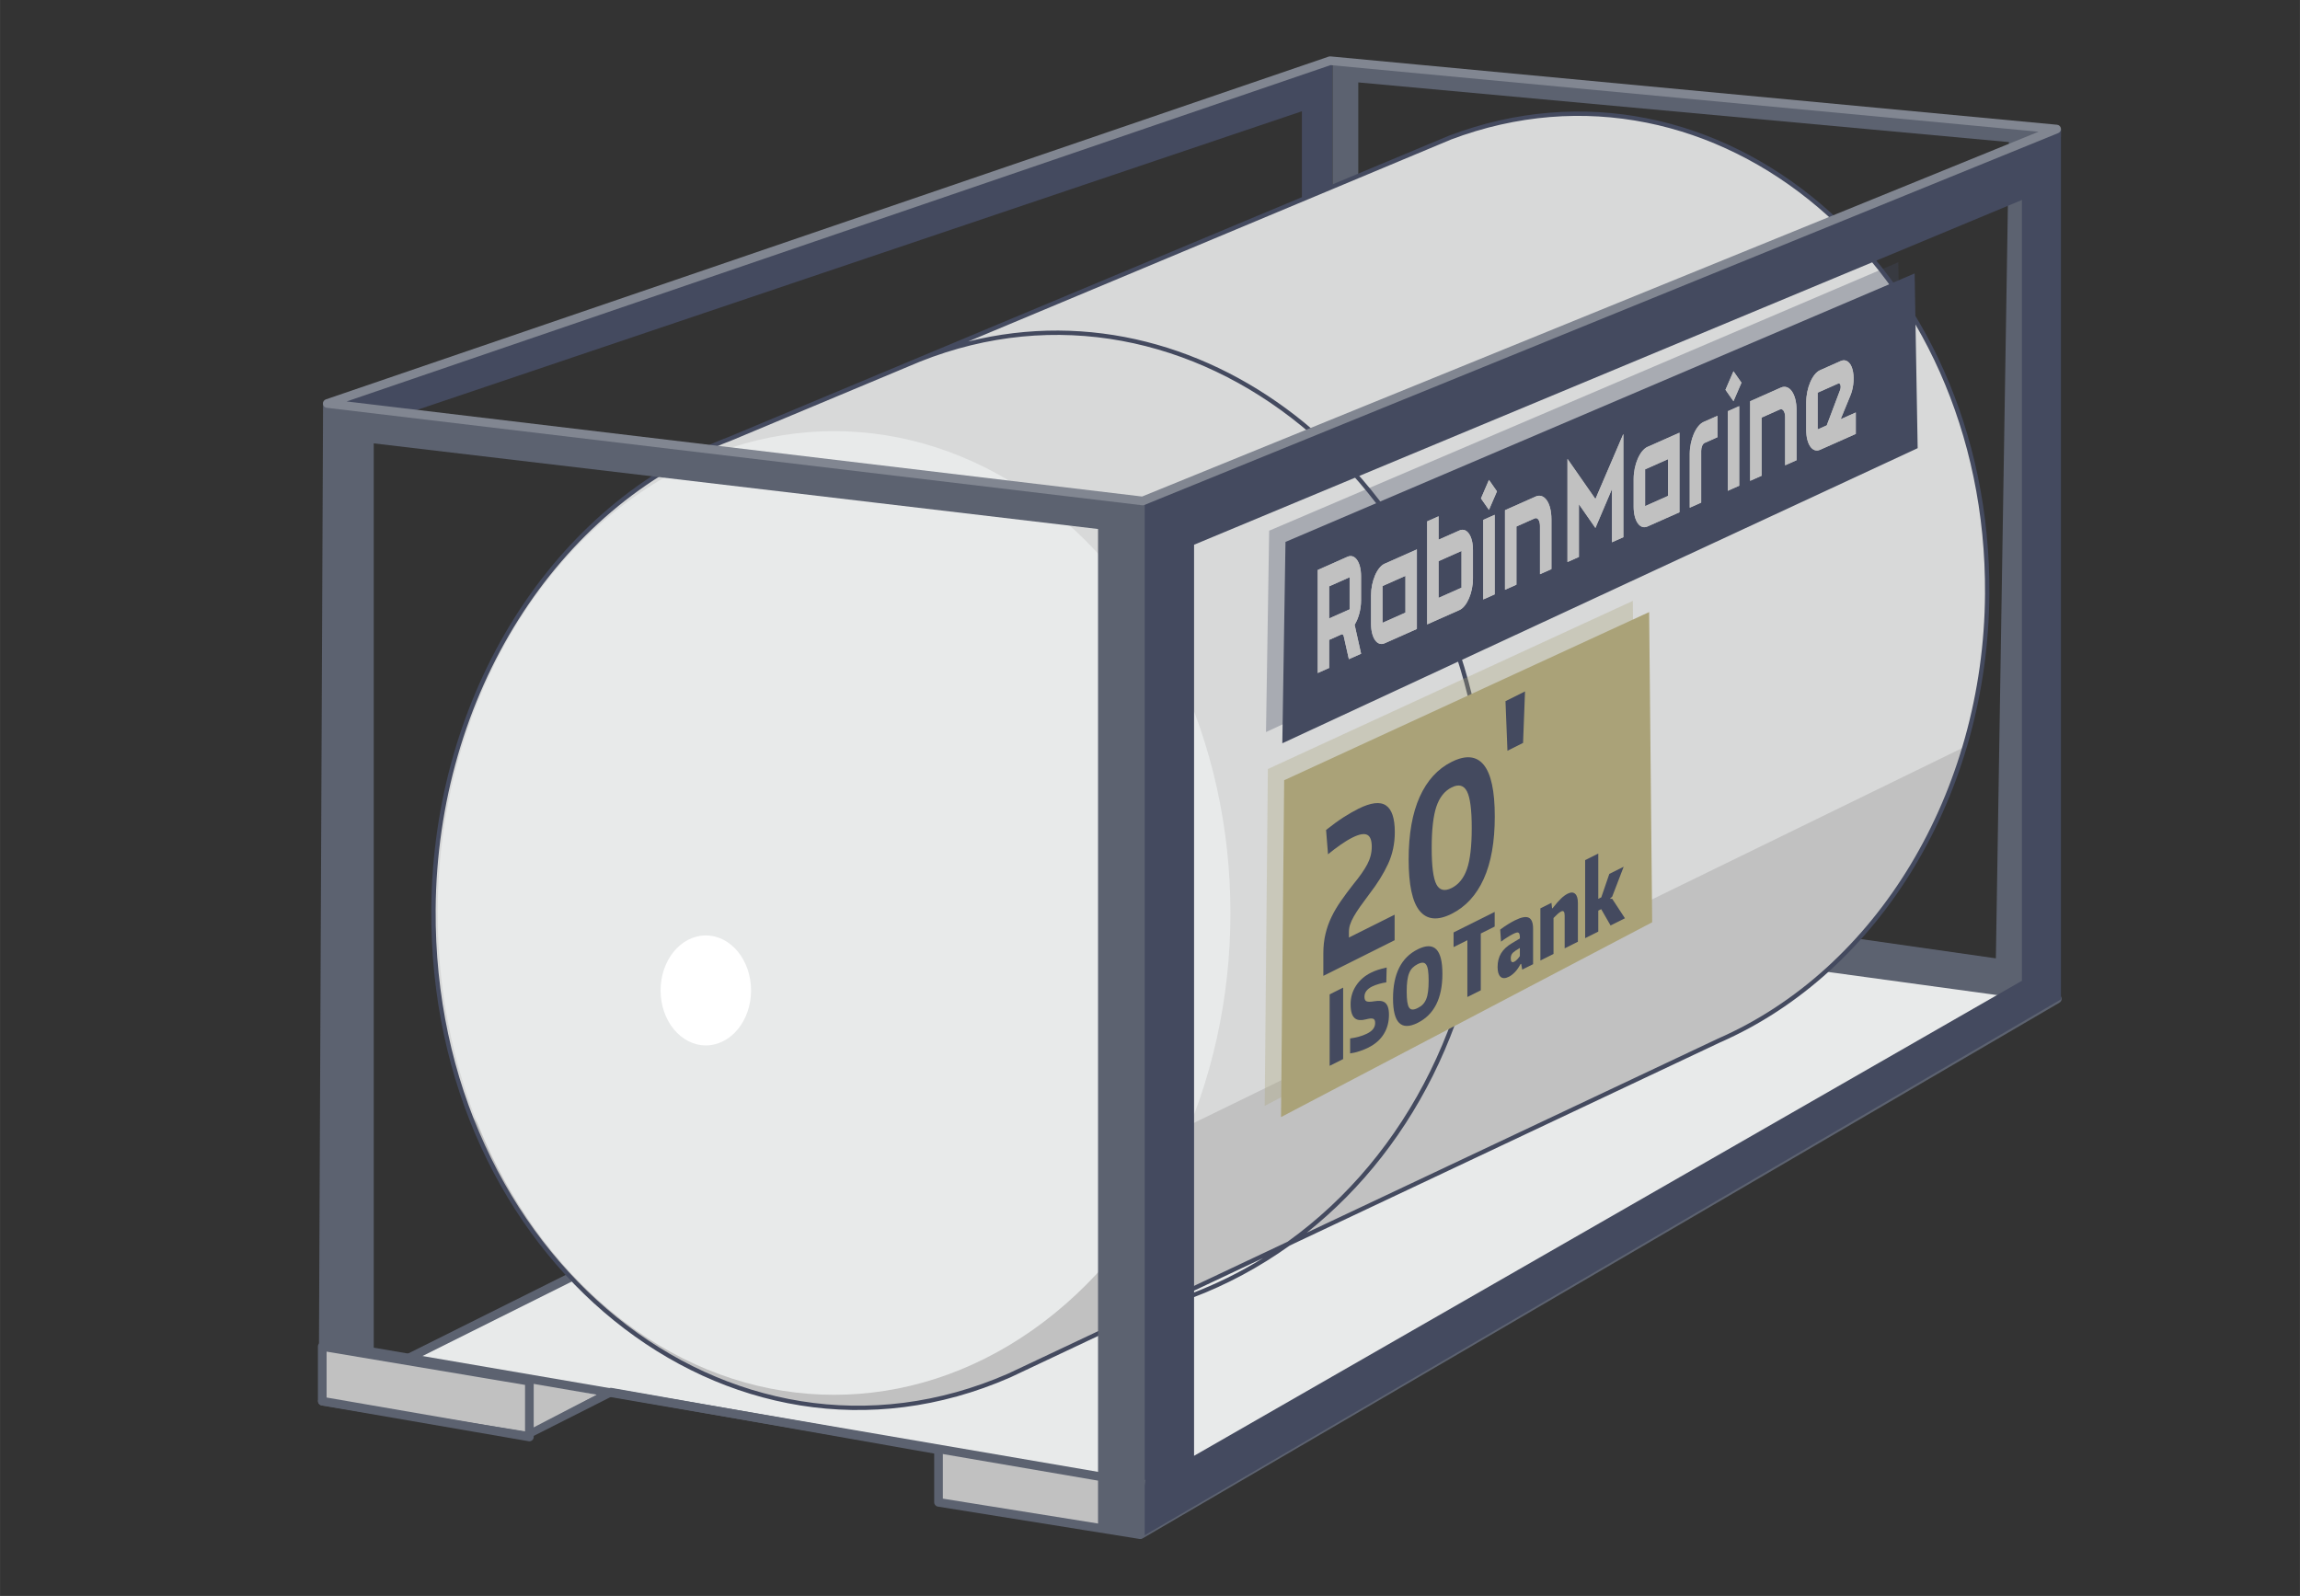 <svg xmlns="http://www.w3.org/2000/svg" width="40.668mm" height="28.222mm" viewBox="0 0 115.278 80"><rect x="0" y="0" width="115.278" height="80" fill="#333333" stroke="none"/><g><g id="Layer_1" data-name="Layer 1"><path d="M66.779,45.076V3.049L16.4,20.227v49.944l1.462-.728V21.574l47.391-15.997v40.259l1.526-.76Z" fill="#444a5f" fill-rule="evenodd" stroke-width="0"></path><path d="M103.297,6.47l-36.508-3.426v41.953l35.855,5,.653-43.527ZM100.689,7.122l-32.61-2.991v39.344l31.957,4.565.653-40.918Z" fill="#5c6270" fill-rule="evenodd" stroke-width="0"></path><path d="M103.297,50.074l-36.519-4.998-50.437,25.158,10.249,1.674,4.202-2.124,16.43,2.898v2.626l10.116,1.623,45.958-26.857Z" fill="#e8eaea" stroke-width="0"></path><path d="M47.01,75.438l8.301,1.38.022-2.752-8.322-1.37v2.741Z" fill="#c1c1c1" stroke-width="0"></path><path d="M66.498,44.882c.039-.019.083-.027.126-.021l36.519,4.998c.092.013.166.082.184.173.018.091-.024.183-.104.23l-45.958,26.857c-.043.025-.094.035-.144.027l-10.116-1.623c-.105-.017-.183-.108-.183-.215v-2.444l-16.179-2.853-4.138,2.091c-.041.021-.088.028-.133.021l-10.249-1.674c-.093-.015-.166-.089-.18-.182-.014-.093.034-.185.118-.227l50.438-25.158ZM66.632,45.301l-49.776,24.828,9.515,1.554,4.139-2.092c.042-.021.09-.028.136-.02l16.43,2.898c.104.018.18.109.18.214v2.441l9.857,1.581,45.347-26.5-35.828-4.904Z" fill="#5c6270" fill-rule="evenodd" stroke-width="0"></path><path d="M21.726,45.589c.073-10.755,6.078-20.276,14.888-23.606l36.062-15.085c13.382-5.058,27.036,6.546,26.925,22.881-.068,9.963-5.423,18.872-13.456,22.388l-35.557,16.784c-14.054,6.151-28.981-5.931-28.862-23.361Z" fill="#d8d9d9" stroke-width="0"></path><path d="M98.47,37.44c-1.98,6.67-6.43,12.15-12.32,14.73l-35.56,16.78c-11.13,4.87-22.79-1.68-27.12-13.27.03.04.06.08.09.12,10.16,14.18,34.64,1.29,34.64,1.29l40.27-19.65Z" fill="#c1c1c1" stroke-width="0"></path><path d="M72.716,6.999l-24.193,10.12c6.067-1.515,12.107.193,16.841,4.061,5.54,4.526,9.296,12.01,9.236,20.757-.056,8.242-3.526,15.429-9.107,19.857l20.606-9.727.002-.001c7.988-3.495,13.323-12.362,13.391-22.289.055-8.137-3.318-15.091-8.364-19.379-5.045-4.287-11.762-5.912-18.412-3.4ZM63.296,63.072c-1.144.707-2.358,1.306-3.632,1.788-.056.021-.085.084-.063.14.021.056.084.085.14.063,1.757-.664,3.398-1.55,4.902-2.627l21.547-10.171c0-0.0.001-0.0.001-.001,8.078-3.536,13.451-12.488,13.519-22.486.056-8.198-3.343-15.214-8.441-19.546-5.099-4.333-11.899-5.981-18.63-3.437l-26.602,11.128c-.203.081-.406.166-.609.255-0.0 0-.001 0-.001 0l-8.853,3.703c-8.859,3.349-14.883,12.915-14.957,23.706-.059,8.746,3.656,16.157,9.157,20.609,5.502,4.453,12.79,5.946,19.858,2.853l.003-.001,12.661-5.977ZM64.53,62.249c6.008-4.314,9.795-11.729,9.853-20.313.059-8.684-3.669-16.104-9.156-20.587-5.328-4.353-12.312-5.936-19.109-3.224l-.605.253c-.001 0-.001.001-.002.001l-8.859,3.706c-8.761,3.312-14.745,12.787-14.818,23.505-.059,8.684,3.63,16.03,9.076,20.438,5.445,4.407,12.647,5.88,19.633,2.823 0-0.0.001-0.0.001-.001l13.985-6.602Z" fill="#444a5f" fill-rule="evenodd" stroke-width="0"></path><ellipse cx="41.803" cy="45.766" rx="19.868" ry="24.153" fill="#e8eaea" stroke-width="0"></ellipse><path d="M26.744,71.931l-10.77-1.58.218-50.122,41.287,4.968v51.762l-10.202-1.669,7.758,1.251V26.518l-36.304-4.293v48.206l8.013,1.5Z" fill="#5c6270" fill-rule="evenodd" stroke-width="0"></path><path d="M16.369,70.162l9.983,1.595,3.553-1.846-3.153-.592-10.384-1.897v2.741Z" fill="#c1c1c1" stroke-width="0"></path><path d="M16.01,67.332c.049-.041.113-.059.176-.049l10.382,1.742c.105.018.181.108.181.214v2.793c0,.064-.028.125-.077.166-.049.041-.114.059-.177.048l-10.382-1.794c-.104-.018-.18-.108-.18-.214l-0-2.741c0-.064.028-.125.077-.166ZM16.368,67.754v2.301l9.947,1.719v-2.351l-9.947-1.669Z" fill="#5c6270" fill-rule="evenodd" stroke-width="0"></path><path d="M103.297,6.47v43.627l-45.923,26.863V25.113L103.297,6.47ZM101.342,10.024v39.14l-41.494,23.813V27.306l41.494-17.282Z" fill="#444a5f" fill-rule="evenodd" stroke-width="0"></path><path d="M57.339,74.617l-40.963-7.023.073-.429,40.964,7.024-.073.428Z" fill="#5c6270" fill-rule="evenodd" stroke-width="0"></path><ellipse cx="35.376" cy="49.648" rx="2.267" ry="2.756" fill="#fff" stroke-width="0"></ellipse><path d="M66.593,2.838c.029-.01.06-.014.091-.011l36.417,3.426c.1.009.18.086.195.185.014.099-.041.195-.134.233l-45.808,18.643c-.034.014-.071.019-.107.014l-40.872-4.886c-.1-.012-.179-.092-.19-.193-.011-.101.05-.196.146-.229L66.593,2.838ZM66.689,3.264L17.372,20.124l39.87,4.766L102.176,6.603l-35.487-3.339Z" fill="#818691" fill-rule="evenodd" stroke-width="0"></path><polygon points="95.298 21.904 63.453 36.697 63.612 26.603 95.146 13.145 95.298 21.904" fill="#444a5f" opacity=".32" stroke-width="0"></polygon><polygon points="81.992 45.67 63.388 55.435 63.546 38.55 81.839 30.12 81.992 45.67" fill="#aaa278" opacity=".32" stroke-width="0"></polygon><polygon points="96.116 22.466 64.271 37.259 64.43 27.165 95.964 13.707 96.116 22.466" fill="#444a5f" stroke-width="0"></polygon><g><polygon points="74.342 30.049 74.915 29.795 74.915 25.806 74.342 26.06 74.342 30.049" fill="#c1c1c1" stroke-width="0"></polygon><polygon points="74.342 30.049 74.915 29.795 74.915 25.806 74.342 26.06 74.342 30.049" fill="#c1c1c1" stroke-width="0"></polygon><polygon points="74.228 24.986 74.628 25.56 75.029 24.631 74.628 24.057 74.228 24.986" fill="#c1c1c1" stroke-width="0"></polygon><polygon points="74.228 24.986 74.628 25.56 75.029 24.631 74.628 24.057 74.228 24.986" fill="#c1c1c1" stroke-width="0"></polygon><g><path d="M68.719,29.836v1.437c0,.704.305,1.141.68.974l1.616-.718v-3.989l-1.616.718c-.376.167-.68.873-.68,1.578M70.442,30.709l-1.15.511v-1.842l1.15-.511v1.842Z" fill="#c1c1c1" stroke-width="0"></path><path d="M68.719,29.836v1.437c0,.704.305,1.141.68.974l1.616-.718v-3.989l-1.616.718c-.376.167-.68.873-.68,1.578M70.442,30.709l-1.15.511v-1.842l1.15-.511v1.842Z" fill="#c1c1c1" stroke-width="0"></path><path d="M73.146,26.592l-1.043.463v-1.174l-.573.255v5.164l.573-.255,1.043-.463c.376-.167.68-.874.68-1.578v-1.437c0-.705-.305-1.141-.68-.974M73.253,29.46l-1.15.511v-1.842l1.15-.511v1.842Z" fill="#c1c1c1" stroke-width="0"></path><path d="M73.146,26.592l-1.043.463v-1.174l-.573.255v5.164l.573-.255,1.043-.463c.376-.167.68-.874.68-1.578v-1.437c0-.705-.305-1.141-.68-.974M73.253,29.46l-1.15.511v-1.842l1.15-.511v1.842Z" fill="#c1c1c1" stroke-width="0"></path><path d="M68.217,30.089v-1.205c0-.705-.304-1.141-.68-.974l-1.492.663v5.164l.573-.254v-1.407l.619-.275c.05-.022.095.015.113.095l.257,1.147.613-.272-.325-1.452c.194-.312.323-.771.323-1.23M67.644,30.546l-1.026.456v-1.61l1.026-.456v1.61Z" fill="#c1c1c1" stroke-width="0"></path><path d="M68.217,30.089v-1.205c0-.705-.304-1.141-.68-.974l-1.492.663v5.164l.573-.254v-1.407l.619-.275c.05-.022.095.015.113.095l.257,1.147.613-.272-.325-1.452c.194-.312.323-.771.323-1.23M67.644,30.546l-1.026.456v-1.61l1.026-.456v1.61Z" fill="#c1c1c1" stroke-width="0"></path><path d="M76.964,24.894l-1.532.681v3.989l.573-.255v-2.916l.913-.406c.148-.066.268.106.268.384v2.413l.573-.255v-2.5c0-.823-.356-1.332-.794-1.137" fill="#c1c1c1" stroke-width="0"></path><path d="M76.964,24.894l-1.532.681v3.989l.573-.255v-2.916l.913-.406c.148-.066.268.106.268.384v2.413l.573-.255v-2.5c0-.823-.356-1.332-.794-1.137" fill="#c1c1c1" stroke-width="0"></path><path d="M84.692,22.762v2.688l.573-.255v-2.601c0-.173.075-.348.168-.389l.648-.288v-1.074l-.695.309c-.383.17-.694.892-.694,1.611" fill="#c1c1c1" stroke-width="0"></path><path d="M84.692,22.762v2.688l.573-.255v-2.601c0-.173.075-.348.168-.389l.648-.288v-1.074l-.695.309c-.383.17-.694.892-.694,1.611" fill="#c1c1c1" stroke-width="0"></path><polygon points="79.965 25.015 78.567 23.008 78.564 23.009 78.564 28.173 79.137 27.919 79.137 25.277 79.964 26.465 80.793 24.518 80.793 27.183 81.365 26.928 81.365 21.764 81.357 21.768 79.965 25.015" fill="#c1c1c1" stroke-width="0"></polygon><polygon points="79.965 25.015 78.567 23.008 78.564 23.009 78.564 28.173 79.137 27.919 79.137 25.277 79.964 26.465 80.793 24.518 80.793 27.183 81.365 26.928 81.365 21.764 81.357 21.768 79.965 25.015" fill="#c1c1c1" stroke-width="0"></polygon><path d="M81.881,24.012v1.385c0,.718.311,1.164.694.994l1.601-.711v-3.989l-1.601.711c-.383.17-.694.892-.694,1.611M83.604,24.859l-1.15.511v-1.842l1.15-.511v1.842Z" fill="#c1c1c1" stroke-width="0"></path><path d="M81.881,24.012v1.385c0,.718.311,1.164.694.994l1.601-.711v-3.989l-1.601.711c-.383.17-.694.892-.694,1.611M83.604,24.859l-1.15.511v-1.842l1.15-.511v1.842Z" fill="#c1c1c1" stroke-width="0"></path><path d="M92.767,19.773c.153-.421.182-.911.077-1.275-.103-.356-.331-.514-.581-.403l-1.039.462c-.383.17-.694.892-.694,1.612v1.384c0,.719.311,1.164.694.994l1.791-.796v-1.074l-.759.337.51-1.241ZM91.559,21.324l-.456.202v-1.842l1.03-.458c.043-.019.082 0.0.104.053.029.068.026.174-.006.264l-.672,1.781Z" fill="#c1c1c1" stroke-width="0"></path><path d="M92.767,19.773c.153-.421.182-.911.077-1.275-.103-.356-.331-.514-.581-.403l-1.039.462c-.383.17-.694.892-.694,1.612v1.384c0,.719.311,1.164.694.994l1.791-.796v-1.074l-.759.337.51-1.241ZM91.559,21.324l-.456.202v-1.842l1.03-.458c.043-.019.082 0.0.104.053.029.068.026.174-.006.264l-.672,1.781Z" fill="#c1c1c1" stroke-width="0"></path><polygon points="86.598 24.603 87.171 24.348 87.171 20.359 86.598 20.614 86.598 24.603" fill="#c1c1c1" stroke-width="0"></polygon><polygon points="86.598 24.603 87.171 24.348 87.171 20.359 86.598 20.614 86.598 24.603" fill="#c1c1c1" stroke-width="0"></polygon><polygon points="86.483 19.54 86.884 20.113 87.285 19.184 86.884 18.61 86.483 19.54" fill="#c1c1c1" stroke-width="0"></polygon><polygon points="86.483 19.54 86.884 20.113 87.285 19.184 86.884 18.61 86.483 19.54" fill="#c1c1c1" stroke-width="0"></polygon><path d="M89.251,19.433l-1.532.681v3.989l.573-.254v-2.916l.913-.406c.148-.066.268.106.268.384v2.413l.573-.255v-2.5c0-.823-.356-1.332-.794-1.137" fill="#c1c1c1" stroke-width="0"></path><path d="M89.251,19.433l-1.532.681v3.989l.573-.254v-2.916l.913-.406c.148-.066.268.106.268.384v2.413l.573-.255v-2.5c0-.823-.356-1.332-.794-1.137" fill="#c1c1c1" stroke-width="0"></path></g></g><polygon points="82.809 46.232 64.206 55.997 64.364 39.112 82.657 30.682 82.809 46.232" fill="#aaa278" stroke-width="0"></polygon><g><path d="M66.327,47.795c0-.355.036-.682.108-.981.071-.298.172-.582.303-.852.13-.27.289-.537.475-.804.186-.266.393-.545.622-.837.312-.379.544-.71.694-.994s.225-.578.225-.88c0-.328-.079-.529-.235-.602s-.401-.026-.734.14c-.189.095-.393.218-.612.373-.218.154-.422.309-.611.466l-.098-1.219c.333-.264.628-.479.886-.643.257-.164.5-.304.729-.418.626-.313,1.087-.37,1.384-.171s.446.645.446,1.339c0,.578-.113,1.11-.338,1.596-.225.486-.533.983-.924,1.489-.183.243-.34.457-.47.642-.131.186-.239.353-.323.501-.085.15-.147.285-.186.407-.04.122-.059.245-.059.37v.28l2.291-1.145v1.28l-3.573,1.786v-1.121Z" fill="#444a5f" stroke-width="0"></path><path d="M72.757,45.809c-.698.349-1.232.3-1.601-.147-.369-.446-.553-1.307-.553-2.578s.184-2.317.553-3.138c.369-.821.902-1.405,1.601-1.754.705-.352,1.241-.303,1.61.149s.553,1.314.553,2.585-.184,2.316-.553,3.13c-.369.816-.905,1.4-1.61,1.752ZM72.757,44.515c.352-.176.608-.492.768-.95.16-.458.24-1.146.24-2.062s-.08-1.527-.24-1.835c-.16-.307-.416-.372-.768-.196-.352.176-.607.497-.764.962-.156.466-.235,1.156-.235,2.072s.079,1.524.235,1.824.412.361.764.185Z" fill="#444a5f" stroke-width="0"></path><path d="M76.338,37.242l-.783.391-.098-2.485.979-.489-.098,2.583Z" fill="#444a5f" stroke-width="0"></path></g><g><path d="M66.643,49.846l.677-.339v3.582l-.677.339v-3.582Z" fill="#444a5f" stroke-width="0"></path><path d="M68.593,52.51c-.136.068-.285.129-.449.184-.165.055-.323.092-.474.111v-.749c.15-.021.299-.05.442-.09.144-.039.275-.089.396-.148.145-.072.251-.151.316-.239.066-.087.1-.186.1-.298,0-.125-.036-.196-.11-.216s-.183-.01-.324.027c-.127.033-.238.047-.337.041-.098-.004-.181-.035-.249-.092-.067-.056-.119-.141-.156-.254-.035-.113-.054-.265-.054-.454,0-.335.09-.642.27-.919.181-.277.429-.495.744-.652.113-.057.231-.105.354-.145s.27-.079.44-.117l-.019.745c-.055.005-.111.014-.173.029-.062.013-.124.03-.188.047-.062.019-.125.039-.185.06-.06.022-.114.045-.161.068-.259.129-.388.301-.388.518,0,.129.038.206.116.231.077.026.196.024.357-.004.116-.021.223-.026.316-.02.095.007.175.034.239.083.065.051.115.124.149.223.034.1.052.229.052.387,0,.365-.087.689-.263.971-.175.281-.43.505-.765.672Z" fill="#444a5f" stroke-width="0"></path><path d="M71.055,51.274c-.824.412-1.235.004-1.235-1.223,0-1.23.411-2.051,1.235-2.462.827-.414,1.24-.005,1.24,1.226,0,1.227-.413,2.046-1.24,2.459ZM71.055,50.532c.104-.051.191-.113.261-.184.069-.072.125-.161.168-.266.043-.105.073-.232.092-.382.02-.149.029-.329.029-.541,0-.211-.01-.381-.029-.511-.019-.131-.05-.228-.094-.291-.045-.065-.102-.097-.171-.1-.069-.001-.154.022-.256.073-.101.05-.187.112-.258.184-.071.073-.128.162-.17.27-.043.107-.073.235-.093.385-.02.149-.029.329-.029.54,0,.207.01.376.029.509.02.132.05.229.093.292.042.062.099.095.17.096s.157-.023.258-.074Z" fill="#444a5f" stroke-width="0"></path><path d="M73.545,47.131l-.69.345v-.735l2.06-1.029v.735l-.696.348v2.847l-.673.336v-2.847Z" fill="#444a5f" stroke-width="0"></path><path d="M75.624,48.964c-.18.09-.318.09-.416-0-.099-.092-.147-.255-.147-.492,0-.262.058-.49.175-.684s.299-.363.544-.507l.398-.238v-.02c0-.077-.005-.137-.015-.179-.009-.044-.026-.072-.052-.088s-.06-.018-.104-.006c-.045.011-.104.036-.176.072-.037.019-.082.043-.133.072-.051.03-.103.062-.158.096-.056.035-.109.071-.163.107-.054.038-.102.074-.143.107l-.043-.604c.133-.102.262-.19.387-.267.125-.078.242-.144.353-.199.315-.157.546-.202.691-.132.145.069.218.254.218.555v1.775l-.545.272-.052-.291-.038.02c-.075.15-.165.28-.268.388-.102.11-.208.191-.314.244ZM75.898,48.208c.047-.023.098-.063.151-.12.054-.058.097-.111.128-.161v-.407l-.213.133c-.088.057-.151.114-.187.171-.037.057-.056.131-.056.221,0,.168.059.223.176.164Z" fill="#444a5f" stroke-width="0"></path><path d="M77.206,45.534l.554-.277.033.28.028-.014c.164-.211.304-.371.419-.48s.226-.19.33-.243c.16-.08.287-.079.378.005.092.083.138.237.138.46v1.942l-.663.332v-1.64c0-.197-.059-.268-.176-.209-.053.027-.113.069-.18.129-.066.059-.134.125-.203.199v1.801l-.658.329v-2.614Z" fill="#444a5f" stroke-width="0"></path><path d="M79.45,43.116l.658-.329v2.271l.151-.076.402-1.175.72-.36-.577,1.502-.1.088v.02l.1-.004.64.978-.721.36-.469-.817-.146.073v1.052l-.658.329v-3.911Z" fill="#444a5f" stroke-width="0"></path></g></g></g></svg>